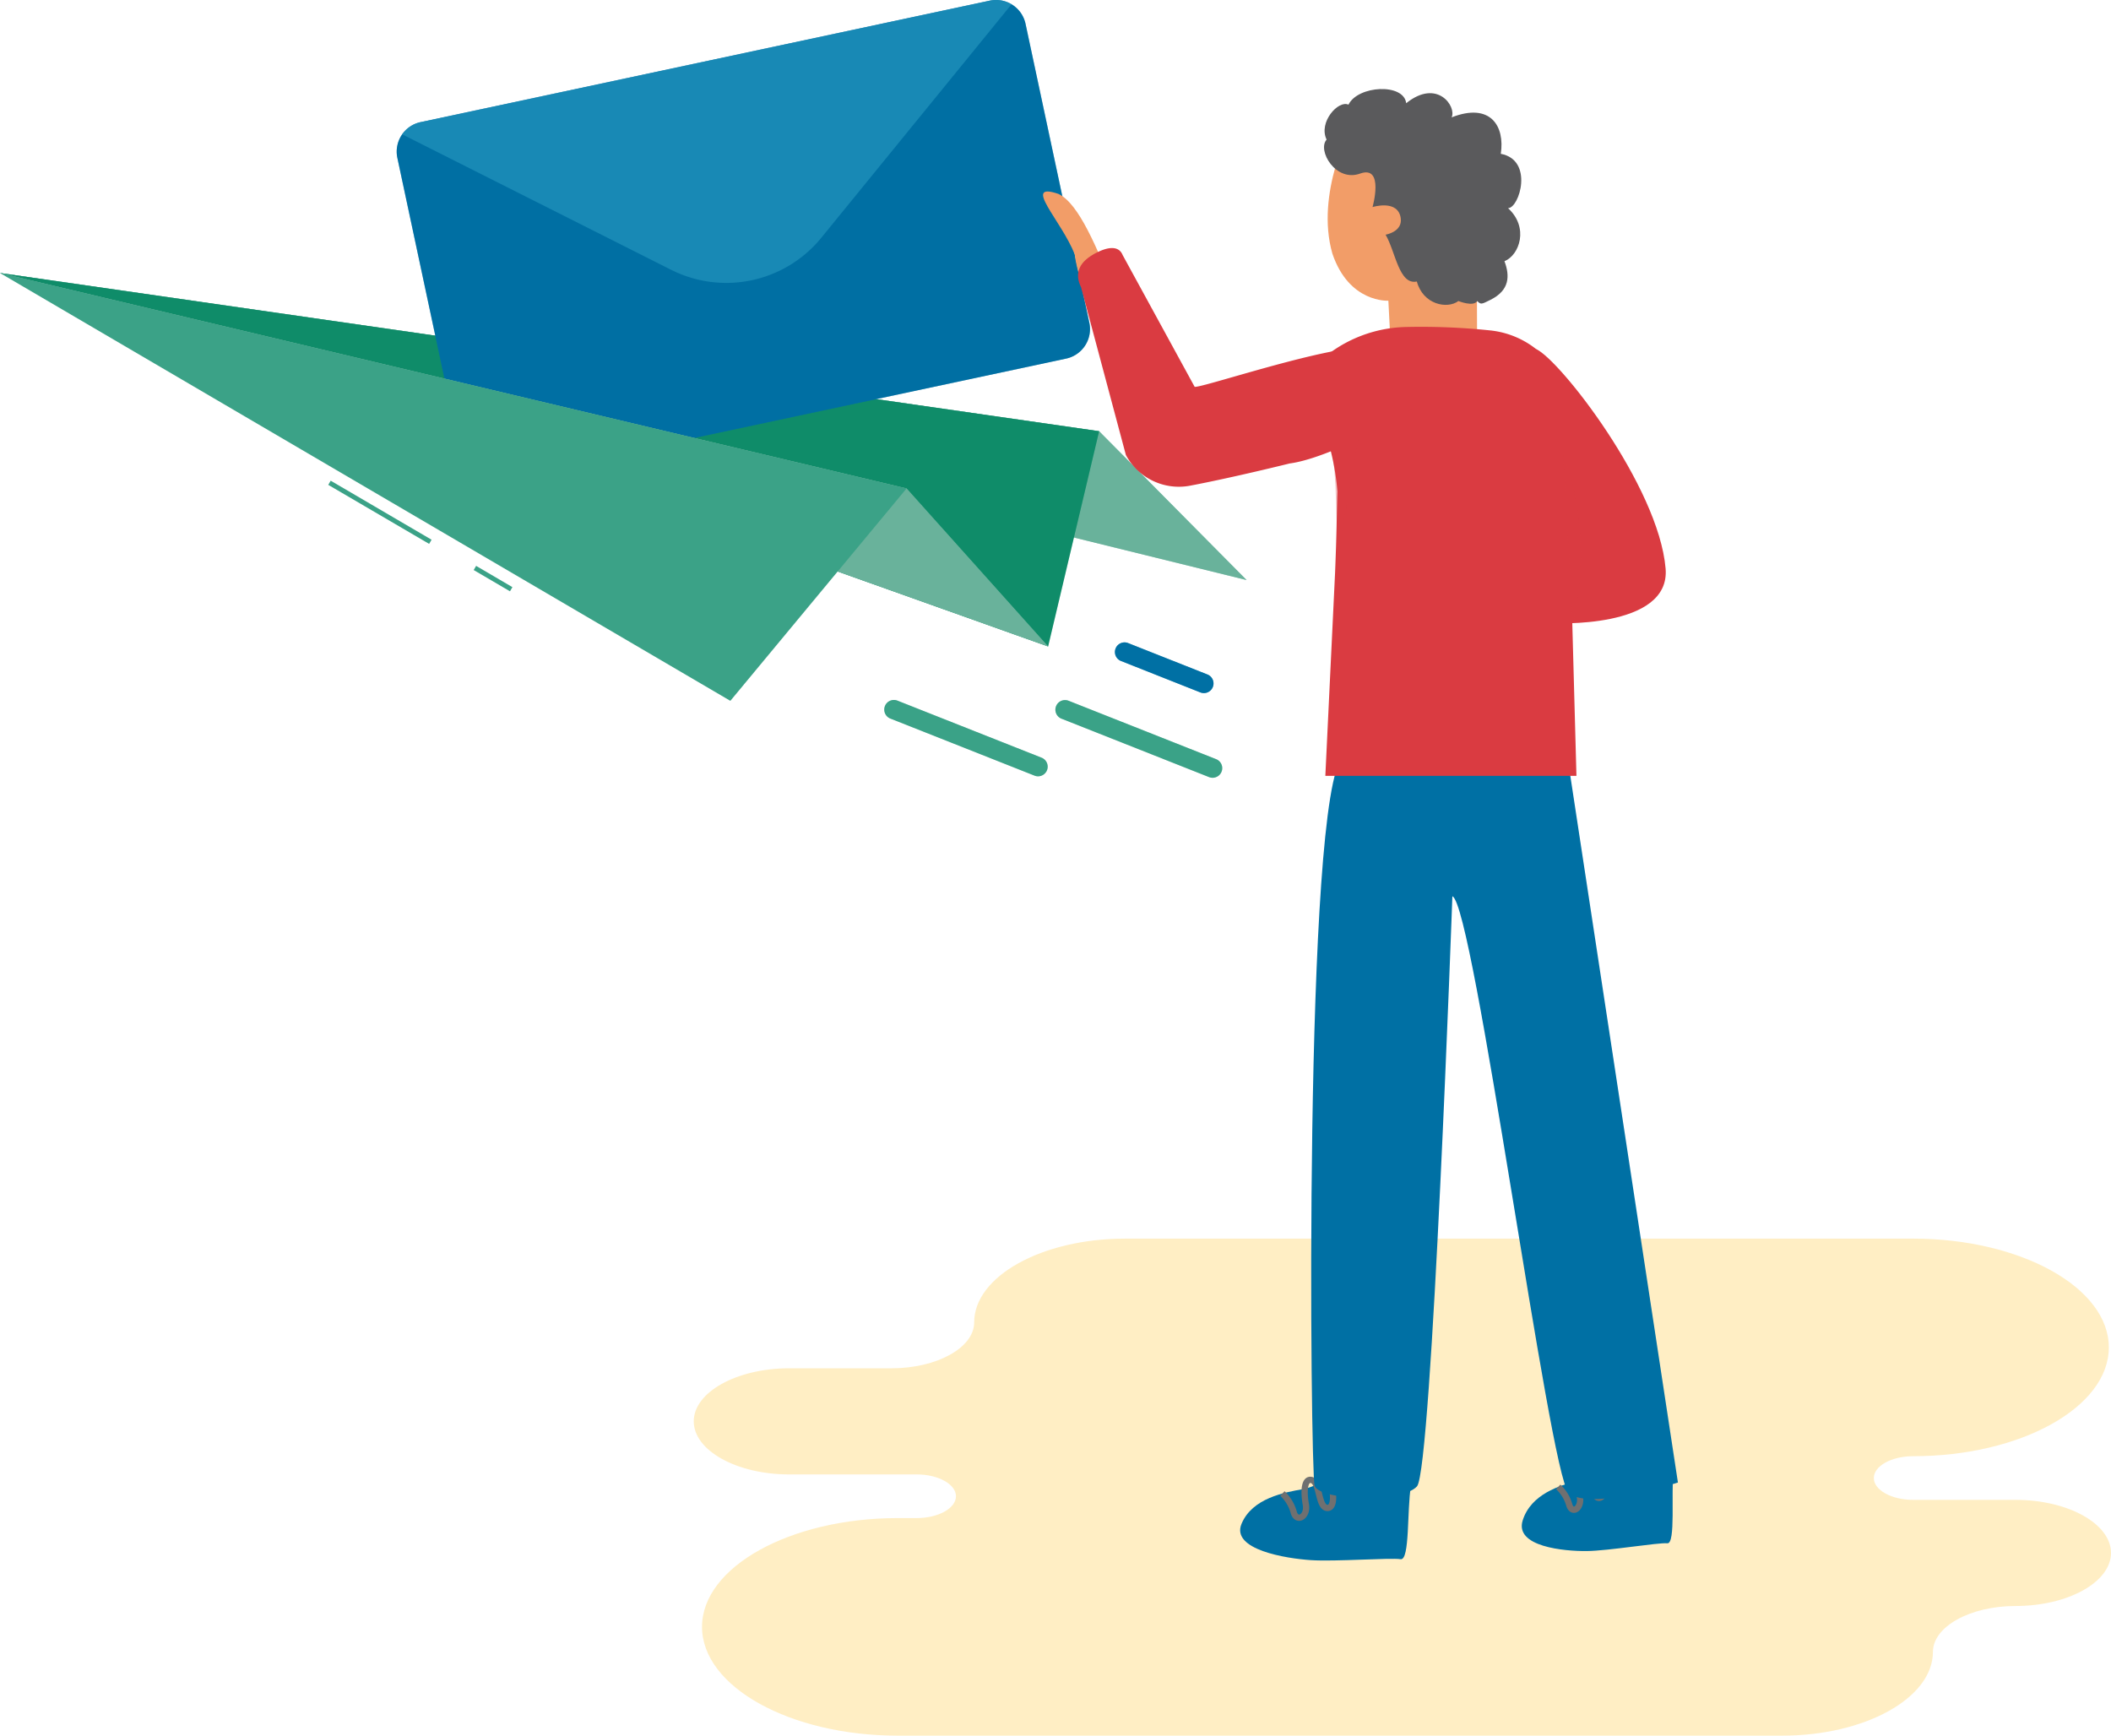<svg xmlns="http://www.w3.org/2000/svg" xmlns:xlink="http://www.w3.org/1999/xlink" width="336" height="276.27" viewBox="0 0 336 276.27">
  <defs>
    <linearGradient id="linear-gradient" x1="87.818" y1="77.36" x2="88.794" y2="77.36" gradientUnits="objectBoundingBox">
      <stop offset="0" stop-color="#0070a4"/>
      <stop offset="1" stop-color="#3ba287"/>
    </linearGradient>
    <linearGradient id="linear-gradient-2" x1="91.852" y1="70.983" x2="92.951" y2="70.983" xlink:href="#linear-gradient"/>
  </defs>
  <g id="Group_869" data-name="Group 869" transform="translate(-446.182 -959.599)">
    <path id="Path_519" data-name="Path 519" d="M784.153,1216.518c17.134,0,31.154,7.792,31.154,17.315h0c0,9.524-14.019,17.316-31.154,17.316h0c-3.44,0-6.253,1.564-6.253,3.475h0c0,1.911,2.813,3.475,6.253,3.475h16.3c8.359,0,15.2,3.8,15.2,8.448h0c0,4.646-6.84,8.448-15.2,8.448-7.229,0-13.144,3.287-13.144,7.306h0c0,7.332-10.792,13.33-23.982,13.33H622.546c-17.135,0-31.155-7.792-31.155-17.315h0c0-9.524,14.02-17.316,31.155-17.316h3.012c3.439,0,6.253-1.564,6.253-3.475h0c0-1.911-2.814-3.475-6.253-3.475H605.273c-8.359,0-15.2-3.8-15.2-8.448h0c0-4.64,6.824-8.438,15.169-8.447h16.321c7.23,0,13.145-3.287,13.145-7.306h0c0-7.331,10.792-13.329,23.982-13.329Z" transform="translate(-33.471 -59.761)" fill="#ffdf8b" fill-rule="evenodd" opacity="0.5"/>
    <g id="Group_852" data-name="Group 852" transform="translate(446.182 959.599)">
      <g id="Group_847" data-name="Group 847">
        <g id="Group_842" data-name="Group 842" transform="translate(0 43.456)">
          <path id="Path_520" data-name="Path 520" d="M446.182,1016.227l174.943,25.182L644.6,1065.1Z" transform="translate(-446.182 -1016.227)" fill="#6ab29c"/>
          <path id="Path_521" data-name="Path 521" d="M446.182,1016.227l174.943,25.182L644.6,1065.1Z" transform="translate(-446.182 -1016.227)" fill="#6ab29c" opacity="0.6"/>
        </g>
        <g id="Group_843" data-name="Group 843" transform="translate(0 43.456)">
          <path id="Path_522" data-name="Path 522" d="M446.182,1016.227l174.943,25.182-8.118,34.261Z" transform="translate(-446.182 -1016.227)" fill="#0f8c69"/>
          <path id="Path_523" data-name="Path 523" d="M446.182,1016.227l174.943,25.182-8.118,34.261Z" transform="translate(-446.182 -1016.227)" fill="#0f8c69" opacity="0.2"/>
        </g>
        <g id="Group_845" data-name="Group 845" transform="translate(63.14)">
          <g id="Group_844" data-name="Group 844">
            <path id="Path_524" data-name="Path 524" d="M628.553,963.391l10.158,47.6a4.807,4.807,0,0,1-3.687,5.687l-90.614,19.337a4.806,4.806,0,0,1-5.687-3.687l-10.157-47.6a4.8,4.8,0,0,1,3.686-5.687L622.866,959.7a4.8,4.8,0,0,1,5.687,3.687Z" transform="translate(-528.461 -959.599)" fill="#0070a4"/>
            <path id="Path_525" data-name="Path 525" d="M628.553,963.391l10.158,47.6a4.807,4.807,0,0,1-3.687,5.687l-90.614,19.337a4.806,4.806,0,0,1-5.687-3.687l-10.157-47.6a4.8,4.8,0,0,1,3.686-5.687L622.866,959.7a4.8,4.8,0,0,1,5.687,3.687Z" transform="translate(-528.461 -959.599)" fill="#0070a4" opacity="0.4"/>
          </g>
          <path id="Path_526" data-name="Path 526" d="M626.588,960.281l-30.279,37.166a19.511,19.511,0,0,1-23.9,5.1L529.593,980.98a4.793,4.793,0,0,1,2.923-1.938L623.129,959.7A4.791,4.791,0,0,1,626.588,960.281Z" transform="translate(-528.724 -959.599)" fill="#3cafcf" opacity="0.4"/>
        </g>
        <g id="Group_846" data-name="Group 846" transform="translate(0 43.456)">
          <path id="Path_527" data-name="Path 527" d="M446.182,1016.227l144.295,34.292,22.53,25.151Z" transform="translate(-446.182 -1016.227)" fill="#6ab29c"/>
          <path id="Path_528" data-name="Path 528" d="M446.182,1016.227l144.295,34.292,22.53,25.151Z" transform="translate(-446.182 -1016.227)" fill="#6ab29c" opacity="0.6"/>
        </g>
        <rect id="Rectangle_285" data-name="Rectangle 285" width="0.768" height="18.607" transform="matrix(0.505, -0.863, 0.863, 0.505, 52.247, 77.176)" fill="#3ba287"/>
        <rect id="Rectangle_286" data-name="Rectangle 286" width="0.768" height="6.694" transform="translate(75.395 90.736) rotate(-59.637)" fill="#3ba287"/>
        <path id="Path_529" data-name="Path 529" d="M446.182,1016.227l144.295,34.292-28.048,33.808Z" transform="translate(-446.182 -972.771)" fill="#3ba287"/>
      </g>
      <g id="Group_851" data-name="Group 851" transform="translate(140.768 102.252)">
        <g id="Group_848" data-name="Group 848" transform="translate(27.191 9.171)">
          <path id="Path_530" data-name="Path 530" d="M690.094,1117.175a1.531,1.531,0,0,1-.564-.109l-23.508-9.307a1.535,1.535,0,0,1,1.13-2.854l23.508,9.307a1.535,1.535,0,0,1-.566,2.963Z" transform="translate(-665.052 -1104.796)" fill="#3ba287"/>
          <path id="Path_531" data-name="Path 531" d="M690.094,1117.175a1.531,1.531,0,0,1-.564-.109l-23.508-9.307a1.535,1.535,0,0,1,1.13-2.854l23.508,9.307a1.535,1.535,0,0,1-.566,2.963Z" transform="translate(-665.052 -1104.796)" fill="#3ba287" opacity="0.3"/>
        </g>
        <g id="Group_849" data-name="Group 849" transform="translate(36.689)">
          <path id="Path_532" data-name="Path 532" d="M691.588,1100.914a1.526,1.526,0,0,1-.564-.108l-12.625-5a1.534,1.534,0,1,1,1.13-2.853l12.625,5a1.535,1.535,0,0,1-.566,2.962Z" transform="translate(-677.429 -1092.845)" fill="#0070a4"/>
          <path id="Path_533" data-name="Path 533" d="M691.588,1100.914a1.526,1.526,0,0,1-.564-.108l-12.625-5a1.534,1.534,0,1,1,1.13-2.853l12.625,5a1.535,1.535,0,0,1-.566,2.962Z" transform="translate(-677.429 -1092.845)" fill="#0070a4" opacity="0.5"/>
        </g>
        <g id="Group_850" data-name="Group 850" transform="translate(0 9.172)">
          <path id="Path_534" data-name="Path 534" d="M654.074,1116.942a1.529,1.529,0,0,1-.564-.109l-22.921-9.074a1.535,1.535,0,1,1,1.13-2.854l22.92,9.074a1.536,1.536,0,0,1-.566,2.963Z" transform="translate(-629.619 -1104.797)" fill="#3ba287"/>
          <path id="Path_535" data-name="Path 535" d="M654.074,1116.942a1.529,1.529,0,0,1-.564-.109l-22.921-9.074a1.535,1.535,0,1,1,1.13-2.854l22.92,9.074a1.536,1.536,0,0,1-.566,2.963Z" transform="translate(-629.619 -1104.797)" fill="#3ba287" opacity="0.3"/>
        </g>
      </g>
    </g>
    <g id="Group_868" data-name="Group 868" transform="translate(612.2 973.764)">
      <path id="Path_536" data-name="Path 536" d="M728.941,1278.558c-1.631-.264-10.356.411-14.284.15s-12.734-1.655-11.038-5.766,6.873-5.028,9.782-5.534c2.421-.425,5.706-2.765,6.739-3.54,3.33,1.759,8,3.268,10.444,3.093C729.947,1270.591,730.435,1278.8,728.941,1278.558Z" transform="translate(-672.032 -1044.54)" fill="url(#linear-gradient)"/>
      <path id="Path_537" data-name="Path 537" d="M712.171,1268.464a6.479,6.479,0,0,1,1.789,2.943c.427,1.736,2.3.8,1.935-1.214s-.276-4.27,1-3.848.949,4.459,2.472,4.418.787-4.346-.24-5.346" transform="translate(-674.071 -1044.9)" fill="none" stroke="#707070" stroke-miterlimit="10" stroke-width="1"/>
      <path id="Path_538" data-name="Path 538" d="M784.985,1275.482c-1.479-.139-9.3,1.2-12.842,1.237s-11.526-.677-10.176-4.9,5.968-5.528,8.563-6.253c2.16-.607,5.015-3.186,5.911-4.036,3.07,1.5,7.335,2.643,9.527,2.282C785.549,1267.475,786.339,1275.608,784.985,1275.482Z" transform="translate(-685.618 -1043.996)" fill="url(#linear-gradient-2)"/>
      <path id="Path_539" data-name="Path 539" d="M769.377,1266.936a6.2,6.2,0,0,1,1.735,2.793c.458,1.7,2.107.617,1.688-1.355s-.43-4.229.735-3.906,1.045,4.366,2.413,4.208.523-4.385-.444-5.3" transform="translate(-687.378 -1044.425)" fill="none" stroke="#707070" stroke-miterlimit="10" stroke-width="1"/>
      <path id="Path_540" data-name="Path 540" d="M759.092,1116.959l17.418,114.4s-14.342,4.66-17.412,1.593-15.086-93.762-18.487-94.905h0s-3.258,91.241-5.631,93.921-15.623,2.286-16.3-.128-1.806-110.1,4.525-116.043,35.887,1.166,35.887,1.166" transform="translate(-675.46 -1009.545)" fill="#0070a4"/>
      <path id="Path_541" data-name="Path 541" d="M707.231,1028.109s-13.211,15.564-22.014,7.757-13.711-33.174-20.261-36.166c-5.89-1.985.5,4.232,2.62,9.659.472,5.145,8.471,26.324,16.436,30.677,11.915,6.512,22.725-2.072,25.979-6.668S710.76,1029.9,707.231,1028.109Z" transform="translate(-662.523 -983.005)" fill="#f29d68"/>
      <g id="Group_856" data-name="Group 856" transform="translate(44.722)">
        <g id="Group_855" data-name="Group 855">
          <g id="Group_853" data-name="Group 853" transform="translate(0.581 5.784)">
            <path id="Path_542" data-name="Path 542" d="M745.24,988.649l.1,31.985-13.722.655-.4-7.779s-6.242.406-8.909-7.489c-2.781-9.664,3.058-20.426,3.058-20.426Z" transform="translate(-721.558 -985.595)" fill="#f29d68"/>
          </g>
          <g id="Group_854" data-name="Group 854">
            <path id="Path_543" data-name="Path 543" d="M721.21,986.114c-1.526,1.7,1.433,6.812,5.326,5.409s1.988,5.328,1.988,5.328,4.046-1.275,4.485,1.76c.318,2.193-2.41,2.637-2.41,2.637,1.588,2.7,2.13,8.056,4.975,7.455.992,3.67,4.829,4.438,6.616,3.107,0,0,2.4.971,2.992,0,.593.563.618.563,2.128-.2,3.07-1.535,3.07-3.837,2.212-6.139,2.392-.971,3.927-5.372.571-8.441,1.821-.035,4.123-7.674-1.158-8.654.677-4.392-1.625-8.229-7.831-5.8.833-1.658-2.236-6.263-7.224-2.254-.384-3.241-7.694-2.838-9.188.232C723.117,979.779,719.86,983.322,721.21,986.114Z" transform="translate(-720.801 -978.058)" fill="#5a5a5c"/>
          </g>
        </g>
      </g>
      <g id="Group_865" data-name="Group 865" transform="translate(41.72 37.853)">
        <g id="Group_860" data-name="Group 860">
          <g id="Group_858" data-name="Group 858">
            <g id="Group_857" data-name="Group 857">
              <path id="Path_544" data-name="Path 544" d="M760.068,1098.861H720.1l1.548-32.306c.254-6.346.216-7.1.373-12.963a39.713,39.713,0,0,0-1.324-7.448c-2.152-4.548-5.88-8.918-2.362-12.464a21.241,21.241,0,0,1,14.476-6.261,106.019,106.019,0,0,1,13.558.544,14.165,14.165,0,0,1,12.614,12.84c.446,5.206.092,11.237.092,21.528Z" transform="translate(-716.889 -1027.385)" fill="#da3b41"/>
            </g>
          </g>
          <g id="Group_859" data-name="Group 859" transform="translate(36.749 3.542)">
            <path id="Path_545" data-name="Path 545" d="M764.777,1032c3.771,1.673,19.509,21.835,20.621,34.932.829,9.762-18.162,8.7-18.162,8.7s-1.3-40.055-.729-39.489" transform="translate(-764.777 -1032)" fill="#da3b41"/>
          </g>
        </g>
        <g id="Group_862" data-name="Group 862" transform="translate(3.761 10.96)" opacity="0.3">
          <g id="Group_861" data-name="Group 861">
            <path id="Path_546" data-name="Path 546" d="M727.846,1041.667c-1.793,8.369-2.958,17.085-4.75,25.455,0,0,.007-15.607-1.022-16.876C720.464,1049.261,726.173,1044.937,727.846,1041.667Z" transform="translate(-721.79 -1041.667)" fill="#da3b41"/>
          </g>
        </g>
        <g id="Group_864" data-name="Group 864" transform="translate(41.054 20.147)" opacity="0.3">
          <g id="Group_863" data-name="Group 863">
            <path id="Path_547" data-name="Path 547" d="M771.943,1080.7a47.834,47.834,0,0,0-1.556-27.06Z" transform="translate(-770.387 -1053.639)" fill="#da3b41"/>
          </g>
        </g>
      </g>
      <g id="Group_867" data-name="Group 867" transform="translate(5.576 25.32)">
        <g id="Group_866" data-name="Group 866">
          <path id="Path_548" data-name="Path 548" d="M703.46,1045.342s-9.085,2.258-15.864,3.539A9.562,9.562,0,0,1,677.4,1044l-7.142-26.722c-1.332-2.742.378-4.4,2.368-5.438s3.653-1.16,4.254.322l11.466,20.985c1.2.1,15.551-4.709,23.976-6.01a21.241,21.241,0,0,1,15.364,3.564C731.081,1033.056,711.646,1044.266,703.46,1045.342Z" transform="translate(-669.789 -1011.054)" fill="#da3b41"/>
        </g>
      </g>
    </g>
  </g>
</svg>
